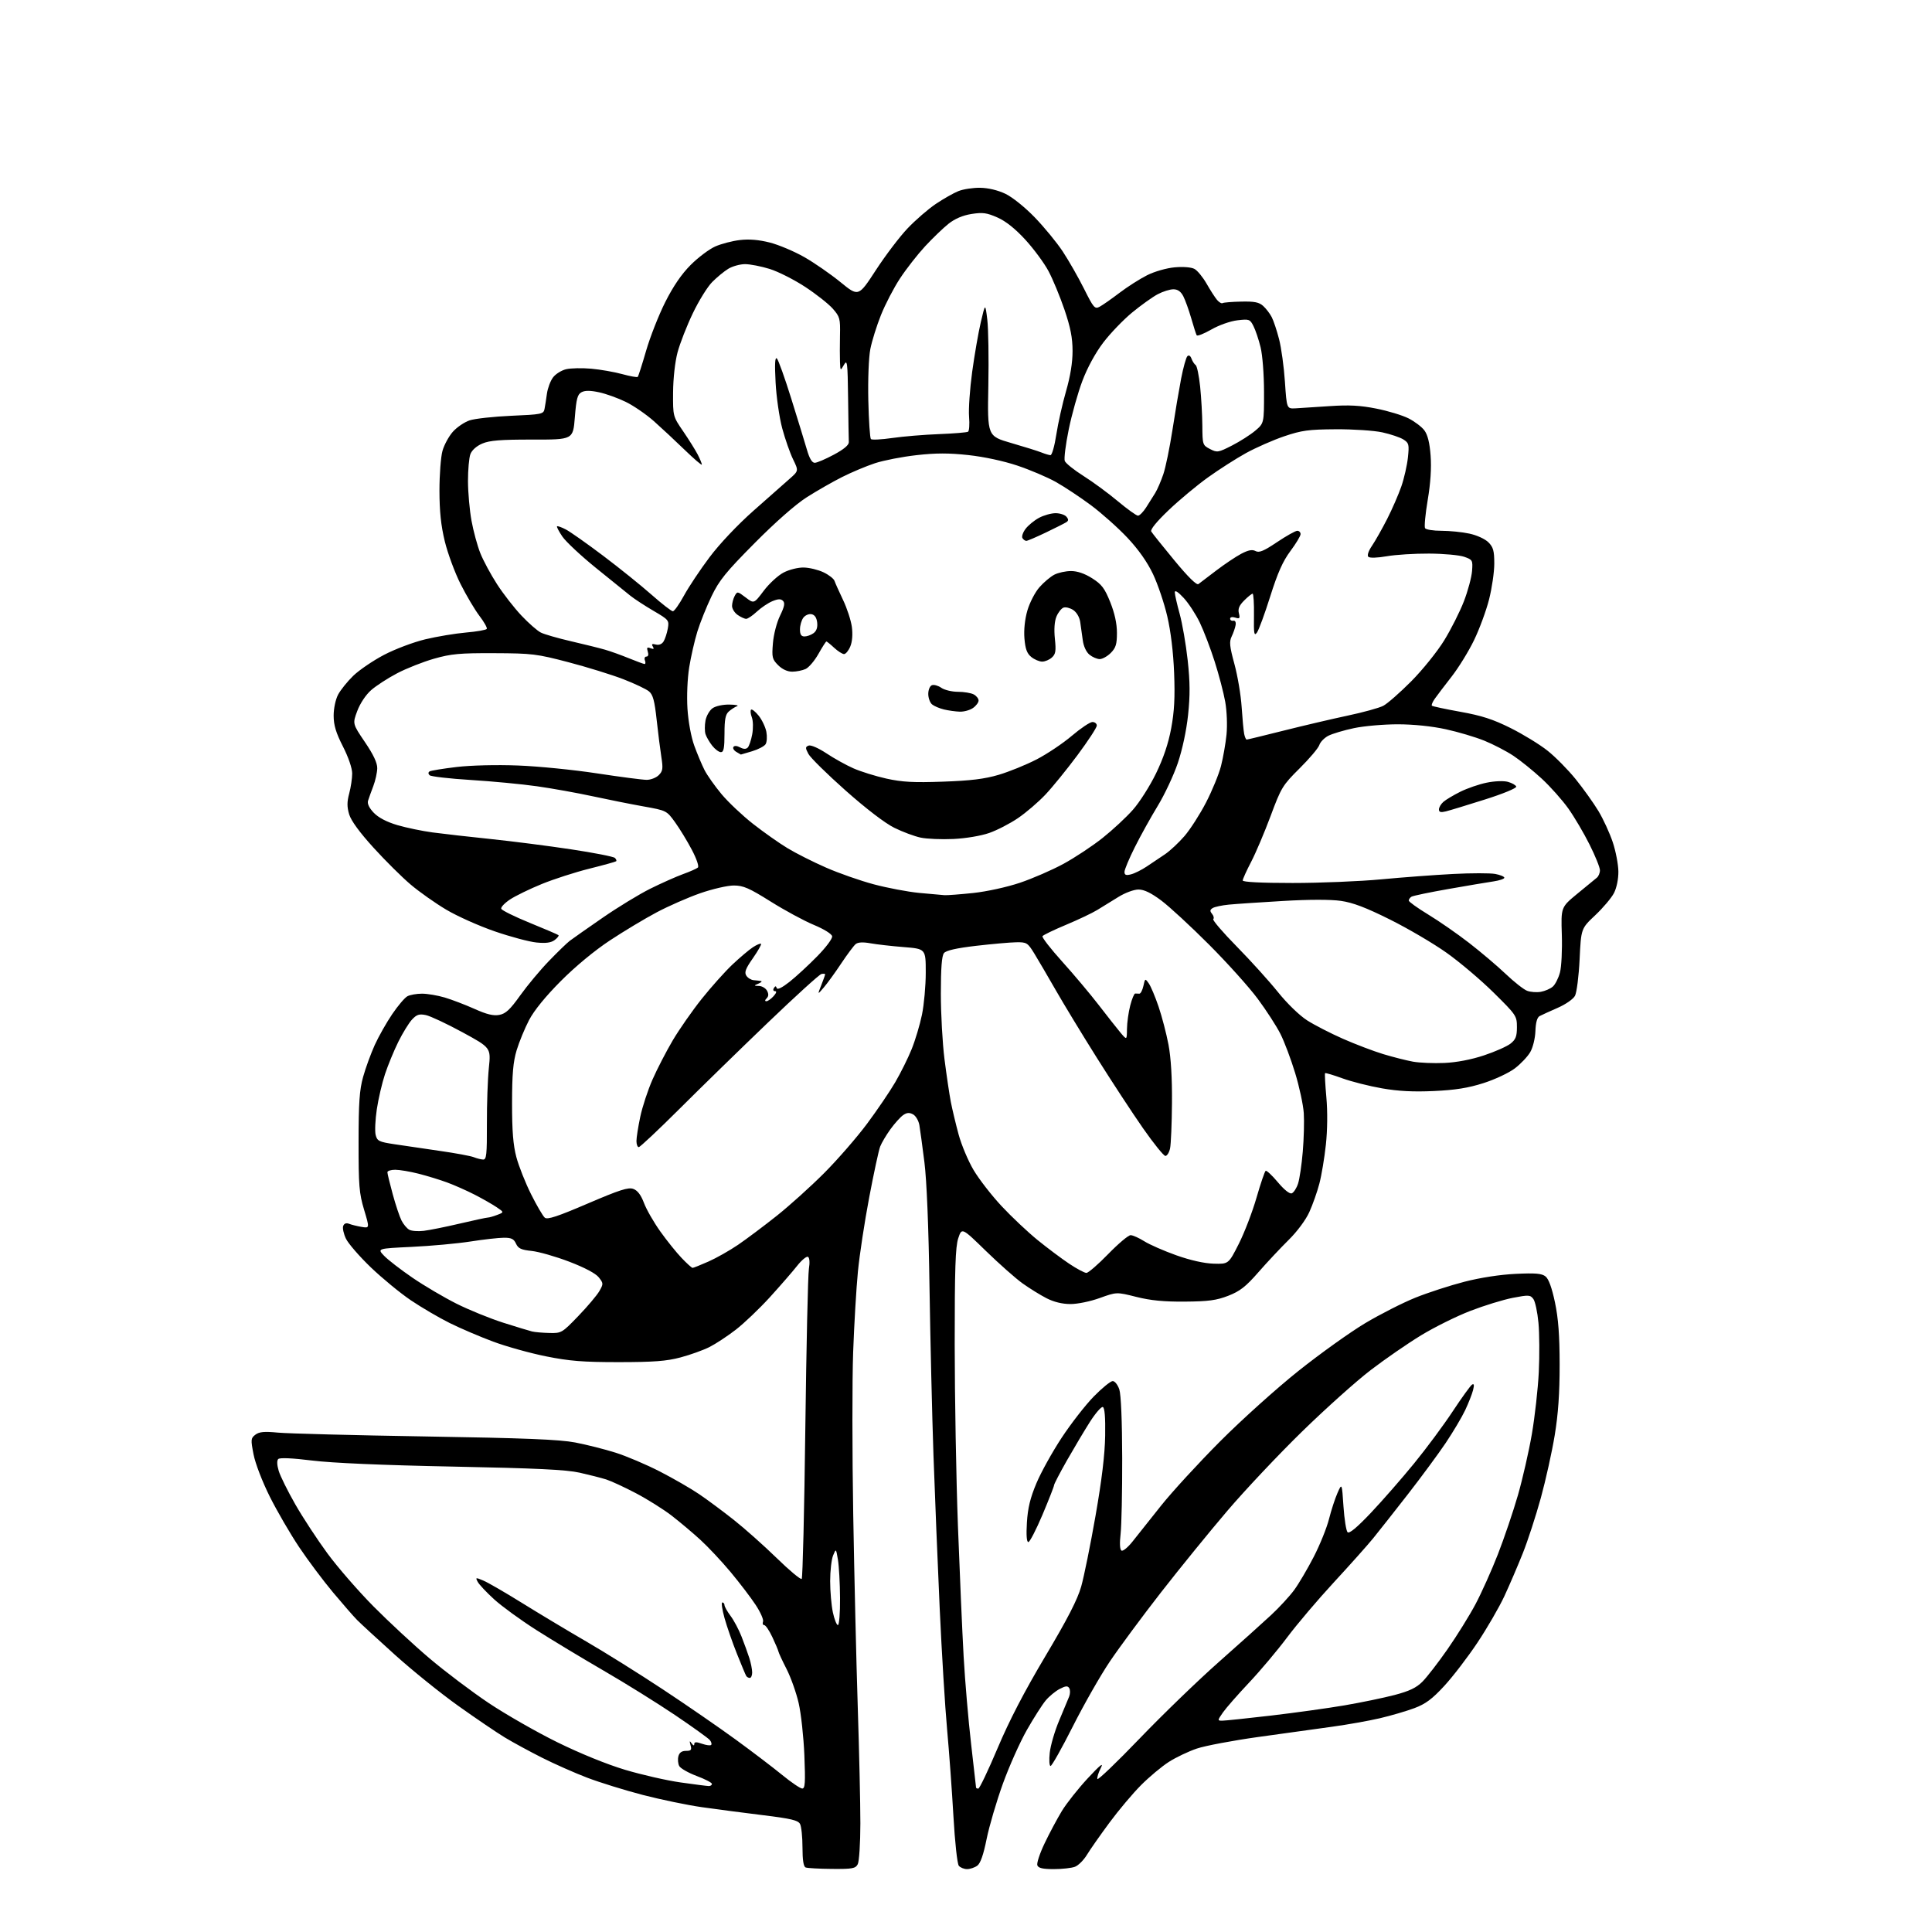 <?xml version="1.0" encoding="UTF-8" standalone="no"?>
<!-- Filename: 09507563d03ff4310688fcddaa055548a2182aedf09659a93e533e72c6448ad5.svg -->
<!-- Created with https://svgstud.io -->
<svg
  version="1.1"
  xmlns="http://www.w3.org/2000/svg"
  xmlns:xlink="http://www.w3.org/1999/xlink"
  xmlns:svg="http://www.w3.org/2000/svg"
  xmlns:rdf="http://www.w3.org/1999/02/22-rdf-syntax-ns#"
  xmlns:cc="http://creativecommons.org/ns#"
  xmlns:dc="http://purl.org/dc/elements/1.1/"
  viewBox="0 0 768 768"
  width="768"
  height="768"
  role="img"
  aria-labelledby="titleID descID"
>
  <title id="titleID">sunflower flower with smiling face</title>
  <desc id="descID">AI-generated SVG illustration: sunflower flower with smiling face, created on https://svgstud.io</desc>

  <rect width="100%" height="100%" fill="white" />


  <path stroke="none" fill="black" fill-rule="evenodd" d="M330.71,742.92C325.65,742.88 320.94,742.62 320.25,742.34C319.41,742.00 319.00,739.40 319.00,734.35C319.00,730.24 318.56,726.05 318.03,725.06C317.25,723.59 314.46,722.93 303.28,721.56C295.70,720.63 284.77,719.20 279.00,718.38C273.23,717.56 262.65,715.36 255.50,713.51C248.35,711.65 238.42,708.57 233.44,706.67C228.45,704.77 220.35,701.18 215.44,698.70C210.52,696.22 203.88,692.61 200.67,690.67C197.47,688.73 189.14,683.08 182.17,678.11C175.20,673.15 163.88,664.02 157.00,657.82C150.12,651.62 143.38,645.41 142.00,644.02C140.62,642.64 136.30,637.67 132.38,633.00C128.47,628.33 122.39,620.21 118.88,614.96C115.37,609.71 110.14,600.71 107.26,594.96C104.27,588.98 101.50,581.78 100.79,578.15C99.64,572.21 99.69,571.70 101.53,570.31C103.06,569.15 105.06,568.97 110.50,569.49C114.35,569.86 140.68,570.55 169.00,571.01C208.64,571.66 222.38,572.21 228.66,573.41C233.14,574.27 240.36,576.09 244.70,577.46C249.03,578.83 256.96,582.20 262.31,584.95C267.66,587.70 274.67,591.74 277.89,593.93C281.11,596.11 287.29,600.70 291.62,604.12C295.95,607.54 303.66,614.39 308.74,619.34C313.82,624.30 318.30,628.03 318.69,627.64C319.08,627.26 319.73,600.29 320.13,567.72C320.54,535.15 321.17,506.65 321.55,504.38C321.96,501.89 321.82,500.01 321.20,499.62C320.64,499.28 318.67,500.90 316.84,503.23C315.00,505.56 310.12,511.17 306.00,515.70C301.88,520.22 295.80,526.02 292.50,528.57C289.20,531.12 284.48,534.23 282.00,535.48C279.52,536.72 274.35,538.58 270.50,539.60C264.95,541.08 259.88,541.46 246.00,541.47C231.68,541.47 226.41,541.05 217.00,539.16C210.68,537.89 201.22,535.25 196.00,533.30C190.78,531.36 183.02,528.04 178.77,525.93C174.52,523.82 167.57,519.75 163.33,516.89C159.10,514.03 151.93,508.13 147.40,503.79C142.88,499.45 138.43,494.31 137.51,492.38C136.59,490.44 136.10,488.17 136.43,487.33C136.81,486.34 137.63,486.04 138.76,486.48C139.72,486.86 141.95,487.41 143.72,487.71C146.94,488.25 146.94,488.25 144.73,480.88C142.77,474.35 142.52,471.26 142.54,454.00C142.55,438.30 142.90,433.24 144.35,428.06C145.34,424.51 147.42,418.83 148.96,415.42C150.51,412.01 153.63,406.49 155.91,403.14C158.18,399.79 160.90,396.59 161.96,396.02C163.01,395.46 165.62,395.00 167.75,395.00C169.89,395.00 173.96,395.69 176.80,396.53C179.64,397.38 184.96,399.41 188.62,401.05C193.49,403.24 196.13,403.88 198.48,403.44C201.03,402.96 202.75,401.36 206.83,395.64C209.66,391.69 214.79,385.54 218.24,381.98C221.68,378.41 225.40,374.81 226.50,373.98C227.60,373.14 233.45,369.04 239.50,364.86C245.55,360.67 254.10,355.46 258.50,353.27C262.90,351.09 268.75,348.48 271.50,347.48C274.25,346.49 276.91,345.31 277.41,344.87C277.94,344.42 276.92,341.42 275.01,337.79C273.19,334.33 270.19,329.41 268.34,326.85C264.99,322.22 264.95,322.20 255.74,320.55C250.66,319.64 241.55,317.82 235.50,316.51C229.45,315.20 219.55,313.42 213.50,312.56C207.45,311.70 195.57,310.57 187.10,310.05C178.63,309.52 171.28,308.68 170.76,308.16C170.18,307.58 170.19,307.00 170.78,306.64C171.30,306.32 176.14,305.53 181.53,304.89C187.29,304.22 197.35,303.97 205.92,304.30C213.94,304.60 228.07,306.01 237.33,307.43C246.58,308.84 255.47,310.00 257.08,310.00C258.68,310.00 260.84,309.16 261.87,308.13C263.47,306.53 263.62,305.50 262.91,301.01C262.46,298.13 261.61,291.43 261.03,286.14C260.21,278.56 259.56,276.14 257.99,274.84C256.89,273.92 252.28,271.74 247.74,269.98C243.21,268.23 233.43,265.20 226.00,263.25C213.34,259.93 211.50,259.71 196.50,259.65C182.76,259.59 179.38,259.90 172.55,261.84C168.17,263.09 161.56,265.70 157.85,267.65C154.15,269.59 149.50,272.61 147.53,274.34C145.42,276.20 143.15,279.61 142.03,282.60C140.12,287.70 140.12,287.70 145.06,294.99C148.44,299.97 149.99,303.26 149.96,305.39C149.93,307.10 149.23,310.30 148.39,312.50C147.55,314.70 146.61,317.31 146.30,318.31C145.94,319.47 146.75,321.18 148.59,323.10C150.46,325.04 153.72,326.74 157.97,328.00C161.56,329.05 167.88,330.36 172.00,330.91C176.12,331.46 186.47,332.64 195.00,333.52C203.53,334.41 217.93,336.25 227.00,337.62C236.07,338.99 243.92,340.52 244.43,341.04C244.95,341.55 245.17,342.14 244.93,342.36C244.69,342.58 239.92,343.90 234.32,345.30C228.72,346.69 220.20,349.44 215.39,351.40C210.58,353.36 204.90,356.13 202.76,357.54C200.62,358.96 199.04,360.62 199.25,361.24C199.45,361.86 204.55,364.38 210.56,366.83C216.58,369.28 221.72,371.49 222.00,371.73C222.27,371.97 221.60,372.84 220.50,373.67C219.07,374.75 217.02,375.03 213.27,374.66C210.39,374.38 202.91,372.38 196.65,370.22C190.38,368.06 181.70,364.18 177.36,361.59C173.02,359.01 166.66,354.52 163.24,351.62C159.81,348.72 153.17,342.14 148.49,336.98C142.98,330.93 139.55,326.24 138.80,323.72C137.91,320.74 137.91,318.79 138.82,315.40C139.47,312.96 140.00,309.39 140.00,307.46C140.00,305.39 138.49,300.98 136.32,296.73C133.54,291.27 132.64,288.28 132.63,284.50C132.63,281.63 133.38,278.07 134.40,276.12C135.38,274.27 138.10,270.89 140.44,268.62C142.79,266.36 148.26,262.63 152.60,260.35C156.95,258.06 164.32,255.28 169.00,254.15C173.68,253.03 180.99,251.81 185.26,251.44C189.53,251.07 193.24,250.42 193.50,250.00C193.76,249.59 192.45,247.26 190.60,244.84C188.76,242.42 185.38,236.73 183.10,232.19C180.81,227.65 177.99,220.02 176.82,215.22C175.29,208.92 174.70,203.31 174.69,195.00C174.69,188.68 175.23,181.58 175.89,179.24C176.54,176.89 178.39,173.49 179.98,171.67C181.58,169.86 184.59,167.80 186.69,167.10C188.79,166.41 196.24,165.59 203.26,165.28C215.25,164.77 216.05,164.60 216.45,162.62C216.68,161.45 217.11,158.71 217.41,156.52C217.71,154.34 218.79,151.42 219.82,150.05C220.84,148.67 223.22,147.19 225.09,146.76C226.97,146.33 231.43,146.24 235.00,146.56C238.57,146.87 244.10,147.84 247.28,148.70C250.45,149.57 253.26,150.07 253.51,149.82C253.76,149.57 255.26,144.89 256.84,139.43C258.42,133.97 261.84,125.27 264.44,120.10C267.63,113.76 270.93,108.94 274.57,105.30C277.54,102.33 281.92,99.04 284.31,97.98C286.70,96.92 291.11,95.77 294.12,95.42C297.81,94.98 301.65,95.31 306.04,96.42C309.59,97.33 315.76,99.94 319.74,102.21C323.72,104.48 330.19,108.96 334.12,112.17C341.26,117.99 341.26,117.99 348.17,107.38C351.97,101.55 357.64,94.07 360.79,90.77C363.93,87.46 368.98,83.10 372.00,81.06C375.02,79.03 379.06,76.74 380.98,75.97C382.89,75.20 386.78,74.60 389.62,74.65C392.83,74.69 396.64,75.60 399.65,77.03C402.43,78.36 407.41,82.36 411.32,86.40C415.07,90.28 420.09,96.38 422.46,99.97C424.83,103.56 428.63,110.22 430.91,114.77C434.74,122.44 435.20,122.96 437.14,121.92C438.29,121.31 441.83,118.83 445.00,116.42C448.17,114.01 453.11,110.86 455.99,109.41C458.96,107.92 463.67,106.57 466.94,106.27C470.34,105.96 473.53,106.22 474.80,106.89C475.98,107.52 478.15,110.17 479.64,112.77C481.12,115.37 483.00,118.28 483.80,119.23C484.61,120.18 485.60,120.75 486.01,120.49C486.43,120.24 489.75,119.96 493.41,119.89C498.65,119.77 500.50,120.14 502.13,121.62C503.27,122.65 504.80,124.64 505.52,126.04C506.25,127.44 507.57,131.39 508.45,134.82C509.34,138.25 510.39,145.88 510.78,151.78C511.50,162.50 511.50,162.50 515.00,162.32C516.92,162.22 523.04,161.82 528.58,161.44C536.24,160.92 540.68,161.15 547.08,162.42C551.71,163.33 557.48,165.08 559.90,166.30C562.31,167.52 565.16,169.67 566.21,171.08C567.52,172.84 568.31,176.00 568.69,181.10C569.06,185.99 568.67,192.06 567.54,198.74C566.60,204.34 566.12,209.39 566.48,209.96C566.83,210.53 569.77,211.00 573.01,211.00C576.25,211.00 581.25,211.50 584.11,212.12C587.07,212.75 590.34,214.25 591.66,215.57C593.60,217.51 594.00,218.95 594.00,224.04C594.00,227.41 593.06,233.83 591.92,238.31C590.78,242.78 588.10,250.06 585.96,254.47C583.83,258.89 579.80,265.43 577.01,269.00C574.22,272.57 571.22,276.53 570.34,277.78C569.45,279.04 568.94,280.27 569.20,280.53C569.46,280.79 574.58,281.88 580.58,282.96C589.03,284.48 593.54,285.94 600.50,289.42C605.45,291.89 612.05,295.93 615.16,298.40C618.28,300.87 623.32,305.98 626.37,309.75C629.42,313.53 633.49,319.23 635.42,322.43C637.34,325.63 639.90,331.20 641.10,334.80C642.30,338.41 643.30,343.64 643.33,346.43C643.36,349.44 642.64,352.92 641.58,355.00C640.58,356.93 637.24,360.89 634.14,363.81C628.50,369.12 628.50,369.12 627.92,381.32C627.60,388.02 626.77,394.56 626.08,395.85C625.37,397.17 622.36,399.26 619.16,400.65C616.05,402.01 612.83,403.48 612.02,403.91C611.04,404.43 610.47,406.47 610.35,409.87C610.24,412.81 609.35,416.43 608.28,418.26C607.25,420.02 604.50,422.93 602.17,424.70C599.84,426.48 594.23,429.11 589.71,430.55C583.63,432.49 578.52,433.31 570.00,433.70C561.82,434.08 555.85,433.77 549.34,432.63C544.30,431.75 537.22,429.96 533.62,428.65C530.01,427.34 526.92,426.42 526.74,426.60C526.56,426.78 526.79,431.10 527.25,436.21C527.76,441.86 527.68,449.22 527.06,455.00C526.50,460.23 525.34,467.20 524.47,470.50C523.61,473.80 521.80,478.92 520.45,481.88C519.02,485.01 515.58,489.63 512.24,492.91C509.09,496.02 503.69,501.77 500.25,505.71C495.20,511.49 492.90,513.28 488.25,515.09C483.56,516.91 480.37,517.34 471.00,517.41C462.64,517.48 457.37,516.96 451.68,515.53C443.87,513.57 443.87,513.57 437.18,515.98C433.43,517.34 428.31,518.39 425.50,518.38C422.26,518.37 418.91,517.56 416.00,516.06C413.52,514.79 409.25,512.14 406.50,510.18C403.75,508.21 397.19,502.41 391.92,497.28C382.34,487.95 382.34,487.95 380.92,492.23C379.79,495.62 379.50,504.35 379.51,534.50C379.52,555.40 380.10,587.80 380.79,606.50C381.49,625.20 382.51,648.60 383.06,658.50C383.62,668.40 384.96,684.08 386.04,693.34C387.12,702.60 388.00,710.36 388.00,710.59C388.00,710.81 388.40,711.00 388.89,711.00C389.38,711.00 392.83,703.77 396.56,694.93C401.20,683.94 407.20,672.39 415.55,658.36C424.38,643.52 428.31,635.88 429.79,630.68C430.91,626.73 433.47,614.10 435.48,602.61C437.98,588.37 439.20,578.23 439.32,570.71C439.44,563.40 439.13,559.57 438.39,559.31C437.78,559.10 435.48,561.76 433.27,565.21C431.07,568.67 426.96,575.57 424.13,580.53C421.31,585.50 419.00,589.94 419.00,590.40C419.00,590.86 416.93,596.13 414.41,602.12C411.88,608.10 409.35,613.00 408.78,613.00C408.11,613.00 407.91,610.23 408.21,605.25C408.56,599.49 409.53,595.47 411.99,589.62C413.80,585.29 418.33,577.14 422.04,571.51C425.76,565.87 431.49,558.50 434.79,555.13C438.09,551.76 441.48,549.00 442.32,549.00C443.16,549.00 444.34,550.49 444.95,552.34C445.62,554.37 446.06,565.02 446.09,579.66C446.12,592.85 445.83,606.37 445.46,609.69C445.02,613.53 445.15,615.98 445.81,616.38C446.38,616.73 448.36,615.11 450.22,612.76C452.07,610.42 457.17,604.01 461.54,598.52C465.92,593.02 476.48,581.53 485.00,572.98C493.52,564.43 507.54,551.82 516.14,544.97C524.75,538.11 536.67,529.58 542.64,526.01C548.61,522.45 557.60,517.88 562.61,515.86C567.62,513.84 576.40,510.99 582.11,509.52C588.48,507.88 596.37,506.67 602.50,506.38C610.43,506.00 612.89,506.22 614.38,507.41C615.62,508.40 616.91,511.95 618.12,517.71C619.47,524.12 619.97,530.82 619.98,542.50C619.99,553.75 619.42,562.06 618.03,570.50C616.95,577.10 614.46,588.32 612.51,595.43C610.55,602.55 607.33,612.45 605.34,617.43C603.35,622.42 600.05,630.10 598.01,634.50C595.96,638.90 591.14,647.23 587.29,653.00C583.44,658.77 577.51,666.51 574.11,670.19C569.29,675.42 566.68,677.35 562.23,679.02C559.09,680.19 552.92,682.00 548.51,683.03C544.10,684.06 535.55,685.58 529.50,686.41C523.45,687.24 510.25,689.07 500.16,690.48C490.07,691.89 479.10,693.96 475.77,695.08C472.45,696.20 467.43,698.59 464.61,700.40C461.80,702.20 456.85,706.34 453.61,709.59C450.36,712.84 444.71,719.55 441.05,724.50C437.39,729.45 433.34,735.22 432.07,737.32C430.79,739.43 428.65,741.56 427.31,742.07C425.97,742.58 422.18,743.00 418.90,743.00C414.51,743.00 412.78,742.60 412.36,741.50C412.04,740.67 413.34,736.73 415.25,732.75C417.15,728.76 420.24,722.99 422.10,719.91C423.97,716.84 428.60,710.99 432.39,706.91C437.42,701.51 438.82,700.40 437.58,702.82C436.64,704.64 436.03,706.60 436.23,707.18C436.42,707.75 443.98,700.50 453.04,691.07C462.09,681.65 476.22,667.99 484.44,660.72C492.66,653.45 502.04,645.03 505.28,642.01C508.52,639.00 512.67,634.50 514.49,632.01C516.30,629.53 519.80,623.59 522.26,618.81C524.72,614.03 527.44,607.28 528.31,603.80C529.19,600.32 530.70,595.68 531.67,593.49C533.43,589.50 533.43,589.50 534.05,598.79C534.39,603.89 535.13,608.53 535.68,609.08C536.36,609.76 539.40,607.23 544.98,601.34C549.54,596.52 557.25,587.71 562.11,581.75C566.98,575.80 573.90,566.46 577.49,561.01C581.09,555.56 584.54,550.79 585.16,550.40C585.96,549.91 586.08,550.54 585.57,552.57C585.18,554.15 583.76,557.74 582.43,560.57C581.09,563.39 577.61,569.25 574.69,573.60C571.77,577.94 565.00,587.12 559.65,594.00C554.29,600.88 548.08,608.75 545.85,611.50C543.61,614.25 536.59,622.12 530.24,628.99C523.90,635.85 515.53,645.71 511.66,650.89C507.78,656.07 500.96,664.18 496.50,668.90C492.04,673.63 487.37,678.96 486.12,680.75C483.94,683.90 483.93,684.00 485.85,684.00C486.94,684.00 495.63,683.09 505.16,681.98C514.70,680.86 527.90,679.03 534.50,677.90C541.10,676.77 550.03,674.92 554.35,673.79C560.24,672.24 563.02,670.92 565.43,668.50C567.21,666.72 571.71,660.91 575.43,655.57C579.15,650.23 584.15,642.18 586.54,637.68C588.93,633.18 592.94,624.24 595.45,617.82C597.95,611.39 601.54,600.82 603.41,594.32C605.27,587.82 607.77,576.88 608.95,570.00C610.13,563.12 611.36,552.10 611.69,545.49C612.01,538.89 611.96,530.04 611.56,525.83C611.17,521.62 610.26,517.36 609.54,516.38C608.33,514.73 607.69,514.69 601.36,515.91C597.59,516.64 590.00,518.97 584.49,521.10C578.99,523.22 570.16,527.60 564.88,530.82C559.59,534.04 550.61,540.24 544.92,544.59C539.22,548.94 526.97,559.92 517.68,568.98C508.39,578.04 495.02,592.22 487.97,600.48C480.91,608.74 469.01,623.38 461.51,633.00C454.02,642.62 444.86,655.00 441.16,660.50C437.45,666.00 430.85,677.59 426.48,686.25C422.11,694.91 418.12,702.00 417.62,702.00C417.13,702.00 416.97,699.64 417.29,696.75C417.60,693.86 419.27,688.12 421.01,684.00C422.75,679.88 424.54,675.56 425.00,674.42C425.45,673.27 425.47,671.77 425.04,671.07C424.43,670.08 423.63,670.14 421.25,671.37C419.59,672.23 417.10,674.28 415.72,675.92C414.33,677.57 410.94,682.88 408.19,687.71C405.44,692.54 401.14,702.18 398.63,709.13C396.13,716.07 393.23,725.93 392.20,731.02C390.93,737.33 389.74,740.72 388.48,741.64C387.45,742.39 385.63,743.00 384.43,743.00C383.23,743.00 381.75,742.40 381.15,741.68C380.53,740.94 379.58,732.23 379.00,721.93C378.42,711.79 377.29,696.30 376.49,687.50C375.68,678.70 374.36,657.10 373.55,639.50C372.75,621.90 371.63,594.45 371.07,578.50C370.52,562.55 369.81,532.40 369.49,511.51C369.14,487.67 368.38,469.23 367.47,462.01C366.67,455.68 365.77,449.04 365.47,447.26C365.16,445.48 364.03,443.55 362.94,442.97C361.48,442.18 360.46,442.27 358.99,443.29C357.91,444.05 355.64,446.57 353.96,448.89C352.28,451.21 350.44,454.32 349.87,455.80C349.30,457.29 347.34,466.38 345.52,476.00C343.69,485.62 341.67,498.90 341.03,505.50C340.39,512.10 339.54,526.50 339.14,537.50C338.74,548.50 338.75,577.52 339.17,602.00C339.59,626.48 340.40,660.90 340.97,678.50C341.54,696.10 342.01,716.94 342.01,724.82C342.00,732.76 341.54,739.99 340.96,741.07C340.05,742.77 338.85,742.99 330.71,742.92zM318.89,710.97C320.04,711.00 320.19,708.67 319.75,697.75C319.45,690.46 318.43,681.12 317.48,677.00C316.53,672.88 314.37,666.80 312.69,663.50C311.00,660.20 309.54,657.05 309.44,656.50C309.33,655.95 308.24,653.36 307.01,650.75C305.79,648.14 304.33,646.00 303.78,646.00C303.23,646.00 303.03,645.38 303.32,644.61C303.61,643.85 302.29,640.85 300.37,637.95C298.46,635.05 293.99,629.19 290.44,624.93C286.89,620.67 281.46,614.88 278.38,612.07C275.31,609.26 270.13,604.91 266.89,602.41C263.64,599.92 257.28,595.93 252.74,593.55C248.21,591.17 242.91,588.72 240.96,588.10C239.01,587.49 234.29,586.28 230.46,585.42C225.14,584.22 213.27,583.65 180.00,582.99C152.07,582.44 132.03,581.57 124.03,580.58C116.18,579.61 111.21,579.39 110.61,579.99C110.02,580.58 110.09,582.34 110.80,584.72C111.43,586.80 114.39,592.77 117.38,598.00C120.37,603.23 126.12,612.00 130.16,617.50C134.20,623.00 142.45,632.49 148.50,638.60C154.55,644.70 164.56,653.99 170.75,659.23C176.94,664.48 187.52,672.46 194.25,676.97C200.99,681.47 213.25,688.49 221.50,692.55C230.60,697.03 241.22,701.35 248.50,703.53C255.10,705.50 265.00,707.76 270.50,708.54C276.00,709.32 281.06,709.97 281.75,709.98C282.44,709.99 283.00,709.60 283.00,709.12C283.00,708.64 280.28,707.23 276.96,705.99C273.64,704.74 270.51,702.96 270.01,702.03C269.51,701.09 269.36,699.35 269.67,698.16C270.05,696.69 271.01,696.00 272.68,696.00C274.75,696.00 275.03,695.64 274.50,693.75C274.01,691.99 274.10,691.83 274.92,693.00C275.57,693.93 275.98,694.05 275.98,693.30C276.00,692.40 276.76,692.37 279.05,693.17C280.73,693.75 282.37,693.97 282.69,693.64C283.02,693.31 282.78,692.44 282.16,691.69C281.54,690.95 275.29,686.46 268.27,681.72C261.24,676.99 248.53,669.07 240.00,664.13C231.47,659.19 219.41,651.91 213.19,647.95C206.97,643.99 199.42,638.49 196.41,635.74C193.39,632.99 190.47,629.88 189.91,628.83C188.94,627.02 189.05,627.00 192.20,628.33C194.01,629.10 200.90,633.09 207.50,637.19C214.10,641.29 225.57,648.18 233.00,652.49C240.43,656.80 254.15,665.38 263.50,671.56C272.85,677.73 285.90,686.73 292.49,691.54C299.09,696.35 307.41,702.69 310.99,705.62C314.57,708.55 318.13,710.96 318.89,710.97zM298.06,667.00C297.54,667.00 296.90,666.65 296.64,666.22C296.37,665.79 294.72,661.85 292.97,657.47C291.21,653.09 288.99,646.69 288.02,643.25C287.06,639.81 286.66,637.00 287.13,637.00C287.61,637.00 288.00,637.48 288.00,638.07C288.00,638.65 289.08,640.57 290.39,642.32C291.71,644.07 293.67,647.75 294.75,650.50C295.83,653.25 297.23,657.11 297.86,659.07C298.49,661.04 299.00,663.62 299.00,664.82C299.00,666.02 298.58,667.00 298.06,667.00zM333.08,646.00C333.59,646.00 333.97,641.16 333.93,635.25C333.89,629.34 333.51,622.48 333.09,620.00C332.33,615.50 332.33,615.50 331.17,618.32C330.53,619.86 330.00,624.45 330.00,628.52C330.00,632.58 330.49,638.17 331.08,640.95C331.68,643.73 332.58,646.00 333.08,646.00zM218.39,529.88C223.18,530.00 223.42,529.86 229.89,523.14C233.53,519.36 237.28,514.92 238.24,513.26C239.90,510.36 239.89,510.14 238.03,507.77C236.82,506.22 232.42,503.89 226.30,501.55C220.92,499.49 214.19,497.57 211.36,497.27C207.18,496.84 206.00,496.29 205.12,494.37C204.26,492.48 203.28,492.00 200.27,492.02C198.20,492.03 192.22,492.70 187.00,493.52C181.78,494.33 171.30,495.29 163.71,495.65C149.93,496.31 149.93,496.31 152.70,499.21C154.23,500.81 159.31,504.73 163.99,507.93C168.67,511.13 176.55,515.77 181.50,518.25C186.45,520.73 194.78,524.11 200.00,525.78C205.22,527.44 210.40,529.01 211.50,529.28C212.60,529.55 215.70,529.82 218.39,529.88zM431.86,506.00C432.62,506.00 436.53,502.62 440.53,498.50C444.54,494.38 448.54,491.00 449.43,491.00C450.31,491.00 452.76,492.09 454.87,493.42C456.98,494.75 462.71,497.26 467.60,499.00C473.20,500.99 478.70,502.22 482.43,502.33C488.36,502.50 488.36,502.50 492.43,494.47C494.67,490.05 497.83,481.80 499.47,476.14C501.10,470.48 502.74,465.66 503.12,465.42C503.50,465.19 505.68,467.23 507.96,469.95C510.48,472.96 512.65,474.69 513.50,474.36C514.27,474.07 515.39,472.34 515.99,470.52C516.59,468.71 517.44,463.00 517.87,457.83C518.31,452.66 518.49,445.74 518.27,442.46C518.05,439.18 516.51,432.01 514.84,426.53C513.17,421.04 510.54,414.05 508.99,410.99C507.45,407.93 503.39,401.65 499.97,397.04C496.56,392.44 487.85,382.75 480.63,375.52C473.41,368.28 464.86,360.39 461.64,357.98C457.56,354.93 454.81,353.60 452.57,353.60C450.76,353.60 447.28,354.88 444.59,356.55C441.97,358.17 438.17,360.51 436.16,361.74C434.15,362.97 428.54,365.63 423.71,367.65C418.88,369.67 414.69,371.69 414.40,372.15C414.12,372.62 417.65,377.16 422.24,382.25C426.83,387.34 433.36,395.10 436.75,399.50C440.14,403.90 444.04,408.85 445.42,410.50C447.94,413.50 447.94,413.50 447.99,409.00C448.02,406.52 448.60,402.34 449.29,399.69C449.97,397.05 450.86,394.91 451.27,394.94C451.67,394.97 452.41,395.00 452.92,395.00C453.43,395.00 454.15,393.61 454.52,391.92C455.18,388.89 455.22,388.87 456.66,390.92C457.47,392.07 459.22,396.23 460.55,400.15C461.88,404.07 463.66,410.87 464.49,415.25C465.47,420.41 465.96,428.55 465.88,438.36C465.82,446.69 465.47,454.85 465.12,456.50C464.77,458.15 463.93,459.50 463.26,459.50C462.60,459.50 458.59,454.55 454.37,448.50C450.15,442.45 441.89,429.85 436.02,420.50C430.14,411.15 422.76,399.00 419.62,393.50C416.47,388.00 412.65,381.48 411.13,379.00C408.50,374.74 408.12,374.50 403.92,374.57C401.49,374.61 394.32,375.25 388.00,375.98C380.21,376.89 376.10,377.82 375.25,378.86C374.38,379.92 374.00,384.78 374.00,394.98C374.00,403.01 374.65,414.73 375.45,421.04C376.25,427.34 377.38,434.98 377.96,438.00C378.55,441.02 379.95,446.88 381.07,451.00C382.19,455.12 384.86,461.47 387.01,465.10C389.16,468.73 394.16,475.18 398.12,479.42C402.08,483.67 408.52,489.73 412.41,492.90C416.31,496.07 421.97,500.31 424.99,502.33C428.00,504.35 431.10,506.00 431.86,506.00zM275.32,504.00C275.66,504.00 278.49,502.87 281.61,501.49C284.72,500.12 290.02,497.12 293.39,494.83C296.75,492.54 303.67,487.35 308.77,483.30C313.86,479.25 322.39,471.56 327.71,466.22C333.03,460.87 340.66,452.09 344.68,446.69C348.69,441.30 353.73,433.88 355.88,430.19C358.03,426.51 360.96,420.62 362.38,417.10C363.81,413.58 365.66,407.41 366.49,403.39C367.32,399.37 368.00,391.83 368.00,386.63C368.00,377.18 368.00,377.18 359.25,376.48C354.44,376.10 348.48,375.42 346.00,374.97C342.97,374.43 341.05,374.54 340.12,375.31C339.36,375.95 336.79,379.40 334.40,382.98C332.02,386.57 328.91,390.85 327.50,392.50C324.94,395.50 324.94,395.50 326.47,391.63C327.31,389.50 328.00,387.55 328.00,387.30C328.00,387.06 327.34,387.00 326.53,387.18C325.72,387.35 316.16,396.04 305.28,406.48C294.40,416.91 278.60,432.32 270.17,440.73C261.74,449.13 254.43,456.00 253.92,456.00C253.41,456.00 253.00,454.90 253.00,453.57C253.00,452.23 253.68,447.90 254.51,443.96C255.34,440.01 257.53,433.34 259.38,429.14C261.23,424.94 264.85,417.93 267.43,413.56C270.02,409.19 275.20,401.76 278.95,397.06C282.71,392.35 288.19,386.22 291.14,383.43C294.09,380.65 297.75,377.55 299.28,376.55C300.81,375.55 302.27,374.93 302.52,375.18C302.77,375.43 301.31,378.00 299.29,380.90C296.38,385.05 295.83,386.51 296.67,387.83C297.25,388.75 298.58,389.56 299.61,389.64C300.65,389.72 301.95,389.87 302.50,389.96C303.05,390.06 302.60,390.53 301.50,391.00C299.58,391.83 299.59,391.86 301.71,391.93C302.93,391.97 304.37,392.83 304.92,393.85C305.60,395.12 305.55,396.05 304.75,396.85C304.02,397.58 303.98,398.00 304.65,398.00C305.22,398.00 306.50,397.10 307.50,396.00C308.62,394.76 308.85,394.00 308.10,394.00C307.41,394.00 307.20,393.48 307.62,392.80C308.20,391.87 308.46,391.87 308.77,392.80C309.01,393.54 310.93,392.60 313.83,390.31C316.40,388.28 321.34,383.73 324.80,380.20C328.37,376.57 330.97,373.08 330.79,372.17C330.61,371.24 327.52,369.32 323.49,367.65C319.65,366.05 311.93,361.88 306.34,358.37C297.75,352.99 295.48,352.00 291.67,352.00C289.19,352.00 283.19,353.39 278.33,355.08C273.47,356.78 265.68,360.20 261.00,362.69C256.32,365.17 248.00,370.17 242.50,373.80C236.41,377.81 228.78,384.12 222.98,389.94C216.87,396.07 212.32,401.66 210.31,405.50C208.59,408.80 206.37,414.20 205.37,417.50C203.98,422.12 203.56,426.96 203.55,438.50C203.54,449.58 203.99,455.20 205.27,460.00C206.22,463.57 208.85,470.20 211.11,474.72C213.37,479.24 215.83,483.44 216.57,484.05C217.59,484.91 221.60,483.59 233.60,478.44C246.32,472.99 249.75,471.88 251.75,472.61C253.43,473.21 254.79,475.01 256.00,478.22C256.98,480.82 259.90,485.90 262.48,489.52C265.05,493.13 268.86,497.87 270.93,500.04C273.00,502.22 274.97,504.00 275.32,504.00zM168.42,489.28C170.66,489.02 177.11,487.72 182.74,486.40C188.37,485.08 193.40,484.00 193.92,484.00C194.44,484.00 196.11,483.53 197.63,482.95C200.40,481.90 200.40,481.90 197.45,479.90C195.83,478.80 191.91,476.56 188.75,474.93C185.59,473.31 180.64,471.11 177.75,470.05C174.86,468.98 169.74,467.42 166.36,466.56C162.98,465.70 158.81,465.00 157.11,465.00C155.40,465.00 154.00,465.44 154.00,465.99C154.00,466.53 154.95,470.47 156.12,474.74C157.28,479.01 158.86,483.72 159.62,485.20C160.38,486.69 161.75,488.32 162.67,488.83C163.58,489.35 166.17,489.55 168.42,489.28zM192.05,460.94C193.38,460.99 193.59,459.00 193.55,446.75C193.52,438.91 193.87,428.90 194.33,424.50C195.15,416.50 195.15,416.50 183.83,410.34C177.60,406.95 171.05,403.88 169.27,403.51C166.63,402.97 165.63,403.30 163.77,405.30C162.52,406.65 160.08,410.62 158.34,414.13C156.61,417.63 154.22,423.43 153.04,427.00C151.86,430.57 150.39,436.88 149.78,441.01C149.17,445.14 148.96,449.71 149.33,451.17C149.93,453.56 150.64,453.92 156.75,454.84C160.46,455.41 168.60,456.60 174.83,457.50C181.06,458.39 187.14,459.52 188.33,460.00C189.52,460.48 191.20,460.90 192.05,460.94zM574.20,422.54C579.05,422.32 584.86,421.21 589.90,419.53C594.30,418.07 599.04,415.97 600.45,414.86C602.52,413.23 603.00,411.99 603.00,408.29C603.00,403.85 602.73,403.46 593.75,394.59C588.66,389.56 580.23,382.42 575.00,378.72C569.77,375.01 559.65,369.07 552.50,365.51C542.94,360.75 537.78,358.79 533.00,358.11C528.95,357.53 520.27,357.54 510.00,358.15C500.93,358.68 491.25,359.33 488.49,359.60C485.74,359.87 482.84,360.48 482.06,360.97C480.95,361.65 480.89,362.16 481.81,363.27C482.45,364.05 482.67,364.99 482.29,365.37C481.91,365.75 486.12,370.66 491.65,376.28C497.17,381.90 504.53,390.04 508.00,394.36C511.67,398.93 516.53,403.64 519.60,405.61C522.51,407.47 528.93,410.77 533.88,412.95C538.82,415.12 546.01,417.86 549.84,419.02C553.68,420.19 559.00,421.53 561.66,422.02C564.32,422.50 569.97,422.73 574.20,422.54zM612.50,394.26C614.15,393.97 616.29,393.04 617.25,392.20C618.22,391.37 619.50,388.85 620.10,386.61C620.71,384.37 621.04,377.62 620.85,371.59C620.50,360.64 620.50,360.64 627.00,355.28C630.58,352.33 634.06,349.46 634.75,348.92C635.44,348.37 636.00,347.03 636.00,345.94C636.00,344.85 634.15,340.25 631.88,335.73C629.62,331.20 625.83,324.77 623.46,321.43C621.09,318.09 616.35,312.76 612.92,309.58C609.48,306.40 604.39,302.29 601.59,300.43C598.79,298.57 593.60,295.88 590.06,294.44C586.51,293.00 579.61,290.95 574.70,289.88C569.19,288.68 561.93,287.93 555.65,287.92C550.07,287.92 542.22,288.60 538.21,289.45C534.20,290.30 529.62,291.66 528.03,292.48C526.44,293.31 524.83,294.96 524.45,296.17C524.06,297.38 520.54,301.54 516.62,305.43C509.84,312.16 509.29,313.07 505.10,324.34C502.67,330.84 499.19,339.06 497.35,342.59C495.51,346.12 494.00,349.45 494.00,350.00C494.00,350.63 501.31,351.00 513.84,351.00C524.75,351.00 540.61,350.35 549.09,349.55C557.57,348.75 570.41,347.79 577.63,347.42C584.85,347.04 592.38,347.04 594.38,347.41C596.37,347.78 598.00,348.46 598.00,348.91C598.00,349.36 596.09,350.01 593.75,350.36C591.41,350.70 583.35,352.06 575.84,353.38C568.32,354.70 561.68,356.08 561.09,356.45C560.49,356.82 560.00,357.51 560.00,357.98C560.00,358.46 563.49,360.96 567.75,363.55C572.01,366.13 579.33,371.21 584.00,374.83C588.67,378.45 595.22,384.00 598.54,387.16C601.86,390.32 605.68,393.33 607.04,393.85C608.39,394.37 610.85,394.55 612.50,394.26zM375.50,355.85C376.60,355.91 381.71,355.52 386.86,354.98C392.17,354.42 400.18,352.67 405.36,350.94C410.39,349.25 418.21,345.86 422.75,343.39C427.29,340.92 434.28,336.29 438.28,333.11C442.28,329.93 447.71,324.89 450.34,321.91C452.98,318.94 457.10,312.45 459.51,307.50C462.47,301.42 464.44,295.58 465.57,289.50C466.82,282.78 467.11,277.20 466.73,267.50C466.41,259.29 465.41,251.00 464.01,245.00C462.80,239.78 460.24,232.22 458.34,228.21C456.07,223.43 452.58,218.46 448.19,213.79C444.51,209.87 437.97,204.04 433.67,200.83C429.36,197.63 423.06,193.46 419.67,191.56C416.27,189.67 409.40,186.75 404.38,185.07C398.98,183.26 391.06,181.56 384.93,180.90C377.21,180.06 372.00,180.06 364.34,180.93C358.70,181.56 351.28,183.00 347.84,184.13C344.40,185.26 338.51,187.73 334.75,189.63C330.99,191.52 324.67,195.14 320.71,197.66C316.28,200.48 308.29,207.51 299.99,215.88C288.56,227.40 285.91,230.66 282.84,237.03C280.85,241.18 278.32,247.48 277.22,251.03C276.12,254.59 274.66,260.99 273.97,265.26C273.25,269.77 272.96,276.67 273.28,281.76C273.61,286.88 274.73,292.96 275.99,296.43C277.18,299.70 279.01,304.05 280.06,306.11C281.11,308.17 284.15,312.48 286.82,315.68C289.49,318.88 295.13,324.20 299.34,327.50C303.55,330.80 309.70,335.14 313.01,337.14C316.31,339.15 323.19,342.62 328.31,344.86C333.42,347.11 342.00,350.11 347.38,351.54C352.75,352.97 360.83,354.50 365.32,354.94C369.82,355.37 374.40,355.78 375.50,355.85zM449.58,347.57C451.00,347.21 453.82,345.81 455.83,344.46C457.85,343.11 461.12,340.91 463.11,339.58C465.09,338.24 468.58,334.98 470.87,332.33C473.15,329.67 477.00,323.68 479.42,319.00C481.84,314.32 484.52,307.80 485.37,304.50C486.21,301.20 487.20,295.57 487.56,292.00C487.92,288.34 487.70,282.66 487.05,279.00C486.42,275.43 484.53,268.23 482.86,263.00C481.20,257.77 478.53,250.80 476.95,247.50C475.37,244.20 472.48,239.79 470.54,237.69C468.28,235.26 467.00,234.45 467.00,235.46C467.00,236.32 467.87,240.16 468.93,243.99C469.99,247.83 471.43,256.12 472.12,262.42C473.07,271.13 473.11,276.36 472.28,284.19C471.62,290.42 470.00,298.00 468.19,303.35C466.54,308.22 462.95,315.87 460.22,320.35C457.49,324.83 453.39,332.20 451.13,336.73C448.86,341.25 447.00,345.69 447.00,346.59C447.00,347.84 447.60,348.07 449.58,347.57zM379.00,333.51C374.32,333.73 368.48,333.49 366.00,332.97C363.52,332.45 358.80,330.69 355.50,329.06C351.83,327.25 344.30,321.49 336.13,314.24C328.77,307.71 322.12,301.16 321.34,299.67C320.09,297.30 320.11,296.90 321.45,296.38C322.32,296.05 325.35,297.37 328.50,299.45C331.53,301.47 336.37,304.16 339.26,305.43C342.14,306.71 348.03,308.54 352.34,309.50C358.61,310.89 363.12,311.14 374.84,310.72C385.85,310.34 391.37,309.66 397.00,308.00C401.12,306.78 407.90,304.03 412.06,301.88C416.22,299.73 422.52,295.51 426.06,292.50C429.60,289.49 433.29,287.02 434.25,287.01C435.21,287.01 436.00,287.64 436.00,288.43C436.00,289.21 432.54,294.50 428.32,300.18C424.09,305.86 418.36,312.92 415.57,315.87C412.78,318.83 407.89,323.02 404.70,325.19C401.51,327.37 396.34,330.04 393.20,331.13C389.91,332.27 383.90,333.28 379.00,333.51zM574.75,322.54C572.70,323.04 572.00,322.85 572.00,321.76C572.00,320.96 572.79,319.62 573.75,318.77C574.71,317.92 577.75,316.10 580.50,314.73C583.25,313.36 587.98,311.73 591.00,311.12C594.17,310.47 597.74,310.34 599.43,310.80C601.05,311.25 602.53,312.09 602.73,312.68C602.93,313.29 597.51,315.53 590.29,317.81C583.26,320.04 576.26,322.17 574.75,322.54zM294.50,299.95C294.50,299.95 293.70,299.48 292.73,298.91C291.75,298.34 291.22,297.45 291.54,296.94C291.89,296.36 292.92,296.42 294.17,297.09C295.55,297.83 296.54,297.86 297.23,297.17C297.78,296.62 298.59,294.24 299.02,291.89C299.45,289.51 299.39,286.52 298.87,285.17C298.36,283.82 298.22,282.45 298.56,282.11C298.90,281.78 300.26,282.85 301.59,284.50C302.91,286.15 304.28,289.04 304.64,290.91C304.99,292.79 304.86,295.00 304.34,295.82C303.83,296.64 301.40,297.91 298.95,298.64C296.50,299.37 294.50,299.96 294.50,299.95zM286.57,299.00C285.79,299.00 284.23,297.84 283.11,296.42C282.00,295.00 280.80,292.93 280.45,291.83C280.10,290.73 280.10,288.30 280.44,286.44C280.79,284.58 282.06,282.37 283.26,281.53C284.50,280.66 287.41,280.03 289.97,280.08C292.46,280.12 293.82,280.41 293.00,280.71C292.18,281.01 290.71,281.95 289.75,282.79C288.38,283.98 288.00,285.91 288.00,291.65C288.00,297.35 287.68,299.00 286.57,299.00zM495.57,294.00C495.86,294.00 502.48,292.39 510.28,290.43C518.08,288.47 529.50,285.79 535.67,284.48C541.84,283.18 548.23,281.42 549.87,280.57C551.50,279.72 556.50,275.34 560.98,270.84C565.45,266.34 571.35,259.02 574.08,254.58C576.81,250.15 580.34,243.14 581.93,239.01C583.52,234.88 584.97,229.48 585.16,227.02C585.49,222.69 585.38,222.50 582.00,221.32C580.08,220.66 573.81,220.09 568.08,220.06C562.35,220.03 554.78,220.50 551.25,221.12C547.43,221.78 544.47,221.87 543.93,221.33C543.39,220.79 543.99,219.01 545.41,216.92C546.72,214.99 549.42,210.21 551.42,206.29C553.42,202.38 555.95,196.54 557.06,193.34C558.17,190.13 559.34,184.96 559.67,181.86C560.21,176.68 560.07,176.09 557.88,174.70C556.57,173.87 552.80,172.59 549.50,171.87C546.18,171.15 537.91,170.60 531.00,170.64C520.16,170.71 517.44,171.08 510.50,173.43C506.10,174.92 499.27,177.93 495.32,180.10C491.37,182.28 484.56,186.64 480.18,189.78C475.79,192.93 468.77,198.78 464.57,202.78C459.79,207.34 457.19,210.52 457.64,211.28C458.03,211.95 462.17,217.11 466.82,222.75C472.26,229.34 475.68,232.71 476.39,232.18C477.00,231.72 480.20,229.29 483.50,226.77C486.80,224.26 491.26,221.27 493.40,220.14C496.24,218.65 497.79,218.35 499.11,219.06C500.53,219.82 502.37,219.05 507.64,215.51C511.34,213.03 514.96,211.00 515.69,211.00C516.41,211.00 517.00,211.59 517.00,212.32C517.00,213.05 515.18,216.08 512.95,219.06C509.95,223.09 507.89,227.71 504.94,237.07C502.76,243.99 500.38,250.46 499.66,251.45C498.54,252.98 498.36,251.98 498.47,244.62C498.54,239.88 498.29,236.00 497.93,236.00C497.57,236.00 496.06,237.21 494.58,238.70C492.59,240.69 492.04,242.02 492.48,243.78C492.99,245.83 492.79,246.07 491.04,245.51C489.86,245.14 489.00,245.31 489.00,245.93C489.00,246.52 489.56,246.89 490.25,246.75C491.00,246.60 491.37,247.30 491.17,248.50C490.98,249.60 490.28,251.62 489.61,253.00C488.60,255.08 488.78,256.92 490.71,264.00C491.98,268.68 493.27,276.32 493.57,281.00C493.88,285.68 494.33,290.51 494.58,291.75C494.83,292.99 495.28,294.00 495.57,294.00zM381.53,282.90C379.86,282.84 377.04,282.45 375.26,282.03C373.47,281.60 371.33,280.69 370.51,280.01C369.68,279.32 369.00,277.45 369.00,275.85C369.00,274.22 369.64,272.69 370.45,272.38C371.25,272.07 372.93,272.54 374.18,273.41C375.42,274.28 378.40,275.00 380.79,275.00C383.18,275.00 386.00,275.47 387.07,276.04C388.13,276.60 389.00,277.70 389.00,278.48C389.00,279.25 388.00,280.59 386.78,281.44C385.56,282.30 383.19,282.95 381.53,282.90zM314.91,267.00C313.02,267.00 310.95,266.05 309.32,264.42C306.96,262.05 306.78,261.31 307.25,255.67C307.53,252.19 308.77,247.43 310.08,244.75C311.82,241.18 312.11,239.71 311.26,238.86C310.40,238.00 309.34,238.03 307.01,238.99C305.31,239.70 302.54,241.57 300.85,243.14C299.17,244.71 297.26,246.00 296.62,246.00C295.97,246.00 294.44,245.30 293.22,244.44C292.00,243.59 291.00,241.98 291.00,240.88C291.00,239.77 291.47,237.99 292.04,236.92C293.06,235.02 293.18,235.04 296.40,237.49C299.71,240.01 299.71,240.01 303.60,234.84C305.75,231.99 309.30,228.72 311.50,227.59C313.75,226.42 317.26,225.55 319.51,225.60C321.72,225.64 325.25,226.50 327.35,227.50C329.46,228.50 331.43,230.03 331.73,230.91C332.02,231.78 333.56,235.20 335.13,238.50C336.71,241.80 338.28,246.63 338.63,249.22C339.02,252.16 338.79,255.09 338.01,256.97C337.32,258.64 336.20,260.00 335.52,260.00C334.85,260.00 333.08,258.88 331.59,257.50C330.11,256.12 328.72,255.00 328.51,255.00C328.29,255.00 326.87,257.22 325.34,259.94C323.81,262.66 321.51,265.36 320.23,265.94C318.95,266.52 316.56,267.00 314.91,267.00zM256.22,263.96C256.61,263.98 256.68,263.32 256.36,262.50C256.05,261.68 256.31,261.00 256.96,261.00C257.68,261.00 257.89,260.23 257.50,259.01C257.00,257.41 257.22,257.15 258.60,257.68C259.87,258.16 260.11,257.99 259.51,257.01C258.90,256.03 259.21,255.82 260.69,256.21C261.94,256.53 263.10,256.08 263.78,254.99C264.37,254.03 265.13,251.73 265.46,249.87C266.04,246.60 265.88,246.39 259.78,242.82C256.33,240.80 252.19,238.10 250.59,236.82C248.99,235.54 242.81,230.56 236.87,225.74C230.92,220.92 224.93,215.32 223.55,213.29C222.18,211.27 221.22,209.44 221.43,209.23C221.64,209.02 223.21,209.57 224.91,210.46C226.62,211.34 233.30,216.05 239.76,220.92C246.22,225.79 254.87,232.76 258.98,236.39C263.10,240.03 266.92,242.99 267.48,242.99C268.04,242.98 270.03,240.17 271.90,236.74C273.77,233.31 278.34,226.45 282.06,221.50C286.06,216.17 293.20,208.62 299.55,203.00C305.46,197.78 311.90,192.08 313.88,190.34C317.48,187.17 317.48,187.17 315.26,182.59C314.03,180.07 312.09,174.52 310.94,170.25C309.80,165.99 308.61,157.78 308.31,152.00C307.92,144.64 308.07,141.80 308.82,142.50C309.40,143.05 311.98,150.25 314.55,158.50C317.13,166.75 319.92,175.86 320.76,178.75C321.79,182.31 322.80,183.99 323.89,183.97C324.78,183.96 328.20,182.49 331.50,180.72C335.46,178.60 337.47,176.90 337.42,175.75C337.37,174.79 337.24,166.91 337.13,158.25C336.95,144.04 336.79,142.74 335.50,145.00C334.07,147.50 334.07,147.50 333.91,144.00C333.83,142.07 333.83,137.27 333.91,133.33C334.06,126.66 333.86,125.91 331.05,122.71C329.39,120.82 324.45,116.92 320.08,114.05C315.70,111.18 309.36,107.97 305.97,106.91C302.59,105.86 298.17,105.00 296.16,105.00C294.15,105.01 291.15,105.84 289.50,106.85C287.85,107.86 284.98,110.22 283.12,112.10C281.25,113.97 277.78,119.57 275.40,124.55C273.01,129.53 270.29,136.51 269.34,140.05C268.33,143.86 267.60,150.39 267.56,156.00C267.50,165.50 267.50,165.50 271.61,171.50C273.86,174.80 276.45,178.94 277.36,180.70C278.26,182.46 279.00,184.25 279.00,184.67C279.00,185.10 275.96,182.50 272.25,178.91C268.54,175.31 263.00,170.15 259.94,167.43C256.88,164.72 251.85,161.26 248.76,159.76C245.67,158.25 240.89,156.53 238.14,155.94C234.64,155.19 232.54,155.18 231.17,155.91C229.55,156.78 229.10,158.48 228.51,165.86C227.81,174.77 227.81,174.77 211.65,174.74C199.07,174.72 194.67,175.07 191.74,176.31C189.46,177.28 187.60,178.93 186.99,180.52C186.45,181.95 186.02,186.81 186.03,191.32C186.05,195.82 186.68,202.88 187.43,207.00C188.18,211.12 189.75,216.92 190.93,219.88C192.11,222.85 195.11,228.41 197.60,232.26C200.08,236.10 204.45,241.71 207.30,244.72C210.14,247.73 213.60,250.76 214.99,251.45C216.37,252.15 221.78,253.70 227.00,254.91C232.22,256.12 238.30,257.62 240.50,258.26C242.70,258.89 246.97,260.43 250.00,261.67C253.03,262.90 255.82,263.93 256.22,263.96zM414.28,263.00C413.15,263.00 411.20,262.17 409.96,261.17C408.24,259.78 407.58,257.99 407.23,253.81C406.95,250.35 407.39,246.18 408.41,242.65C409.32,239.55 411.46,235.41 413.18,233.45C414.89,231.50 417.56,229.25 419.10,228.45C420.64,227.65 423.63,227.00 425.75,227.00C428.28,227.00 431.17,227.99 434.15,229.88C437.95,232.29 439.12,233.84 441.35,239.39C443.10,243.77 444.00,247.90 444.00,251.56C444.00,256.10 443.56,257.53 441.55,259.55C440.20,260.90 438.22,262.00 437.16,262.00C436.09,262.00 434.26,261.21 433.08,260.25C431.80,259.20 430.73,256.90 430.42,254.50C430.13,252.30 429.67,249.03 429.40,247.24C429.11,245.32 427.96,243.36 426.59,242.47C425.32,241.64 423.58,241.22 422.73,241.55C421.88,241.88 420.63,243.48 419.95,245.11C419.17,246.99 418.95,250.22 419.33,253.91C419.84,258.76 419.64,260.02 418.14,261.37C417.15,262.27 415.42,263.00 414.28,263.00zM319.81,253.00C320.80,253.00 322.42,252.42 323.39,251.70C324.58,250.84 325.06,249.41 324.84,247.46C324.61,245.50 323.85,244.39 322.57,244.15C321.50,243.95 320.04,244.59 319.32,245.58C318.59,246.57 318.00,248.65 318.00,250.19C318.00,252.23 318.49,253.00 319.81,253.00zM407.98,215.00C407.50,215.00 406.81,214.51 406.44,213.90C406.06,213.30 406.61,211.65 407.66,210.25C408.71,208.85 411.12,206.87 413.02,205.85C414.92,204.83 417.88,204.00 419.61,204.00C421.34,204.00 423.28,204.63 423.93,205.41C424.83,206.50 424.80,207.01 423.80,207.63C423.08,208.08 419.43,209.92 415.67,211.72C411.91,213.52 408.45,215.00 407.98,215.00zM452.37,204.99C452.99,204.99 454.44,203.53 455.59,201.74C456.74,199.96 458.38,197.35 459.23,195.95C460.09,194.55 461.53,191.20 462.44,188.51C463.36,185.83 464.97,177.98 466.04,171.07C467.10,164.15 468.67,154.91 469.51,150.52C470.36,146.14 471.48,142.12 471.99,141.61C472.58,141.02 473.20,141.39 473.64,142.58C474.03,143.64 474.78,144.79 475.30,145.13C475.82,145.48 476.61,149.31 477.07,153.63C477.52,157.96 477.92,164.98 477.95,169.22C478.00,176.77 478.07,176.98 480.99,178.49C483.83,179.96 484.26,179.90 489.74,177.10C492.91,175.48 497.07,172.82 498.99,171.20C502.48,168.24 502.48,168.24 502.47,155.87C502.46,148.82 501.87,141.14 501.09,138.00C500.35,134.97 499.08,131.20 498.27,129.62C496.89,126.89 496.57,126.77 491.85,127.33C489.06,127.66 484.53,129.26 481.52,130.99C478.57,132.68 475.95,133.71 475.70,133.28C475.45,132.85 474.47,129.81 473.53,126.51C472.58,123.22 471.16,119.28 470.38,117.76C469.39,115.86 468.17,115.00 466.43,115.00C465.05,115.00 462.25,115.88 460.21,116.96C458.17,118.04 453.61,121.30 450.07,124.21C446.54,127.12 441.36,132.50 438.57,136.17C435.45,140.27 432.26,146.12 430.27,151.39C428.49,156.09 426.04,164.81 424.83,170.75C423.61,176.70 422.91,182.32 423.26,183.23C423.61,184.15 426.96,186.84 430.70,189.20C434.44,191.56 440.59,196.08 444.37,199.25C448.15,202.41 451.75,205.00 452.37,204.99zM417.57,180.94C418.16,180.97 419.21,177.29 419.90,172.75C420.60,168.21 422.34,160.45 423.77,155.50C425.48,149.58 426.37,144.11 426.36,139.50C426.35,134.26 425.53,130.12 423.13,123.05C421.35,117.85 418.51,110.98 416.80,107.78C415.10,104.58 410.96,98.98 407.62,95.32C403.58,90.92 399.84,87.93 396.49,86.45C392.24,84.58 390.63,84.36 386.19,85.06C382.72,85.61 379.61,86.93 377.07,88.94C374.96,90.62 370.76,94.65 367.75,97.90C364.74,101.16 360.25,106.89 357.78,110.66C355.30,114.42 351.89,120.99 350.19,125.25C348.49,129.51 346.59,135.58 345.97,138.75C345.33,142.01 344.98,150.84 345.17,159.17C345.35,167.24 345.82,174.16 346.20,174.54C346.59,174.93 350.42,174.73 354.70,174.11C358.99,173.49 367.33,172.79 373.22,172.57C379.12,172.34 384.34,171.91 384.81,171.62C385.28,171.32 385.47,168.64 385.22,165.65C384.97,162.65 385.53,154.65 386.45,147.85C387.38,141.06 388.93,132.12 389.90,128.00C391.66,120.50 391.66,120.50 392.46,127.00C392.90,130.57 393.09,142.47 392.88,153.43C392.50,173.36 392.50,173.36 402.00,176.11C407.23,177.62 412.62,179.31 414.00,179.87C415.38,180.42 416.98,180.90 417.57,180.94z" />

</svg>
